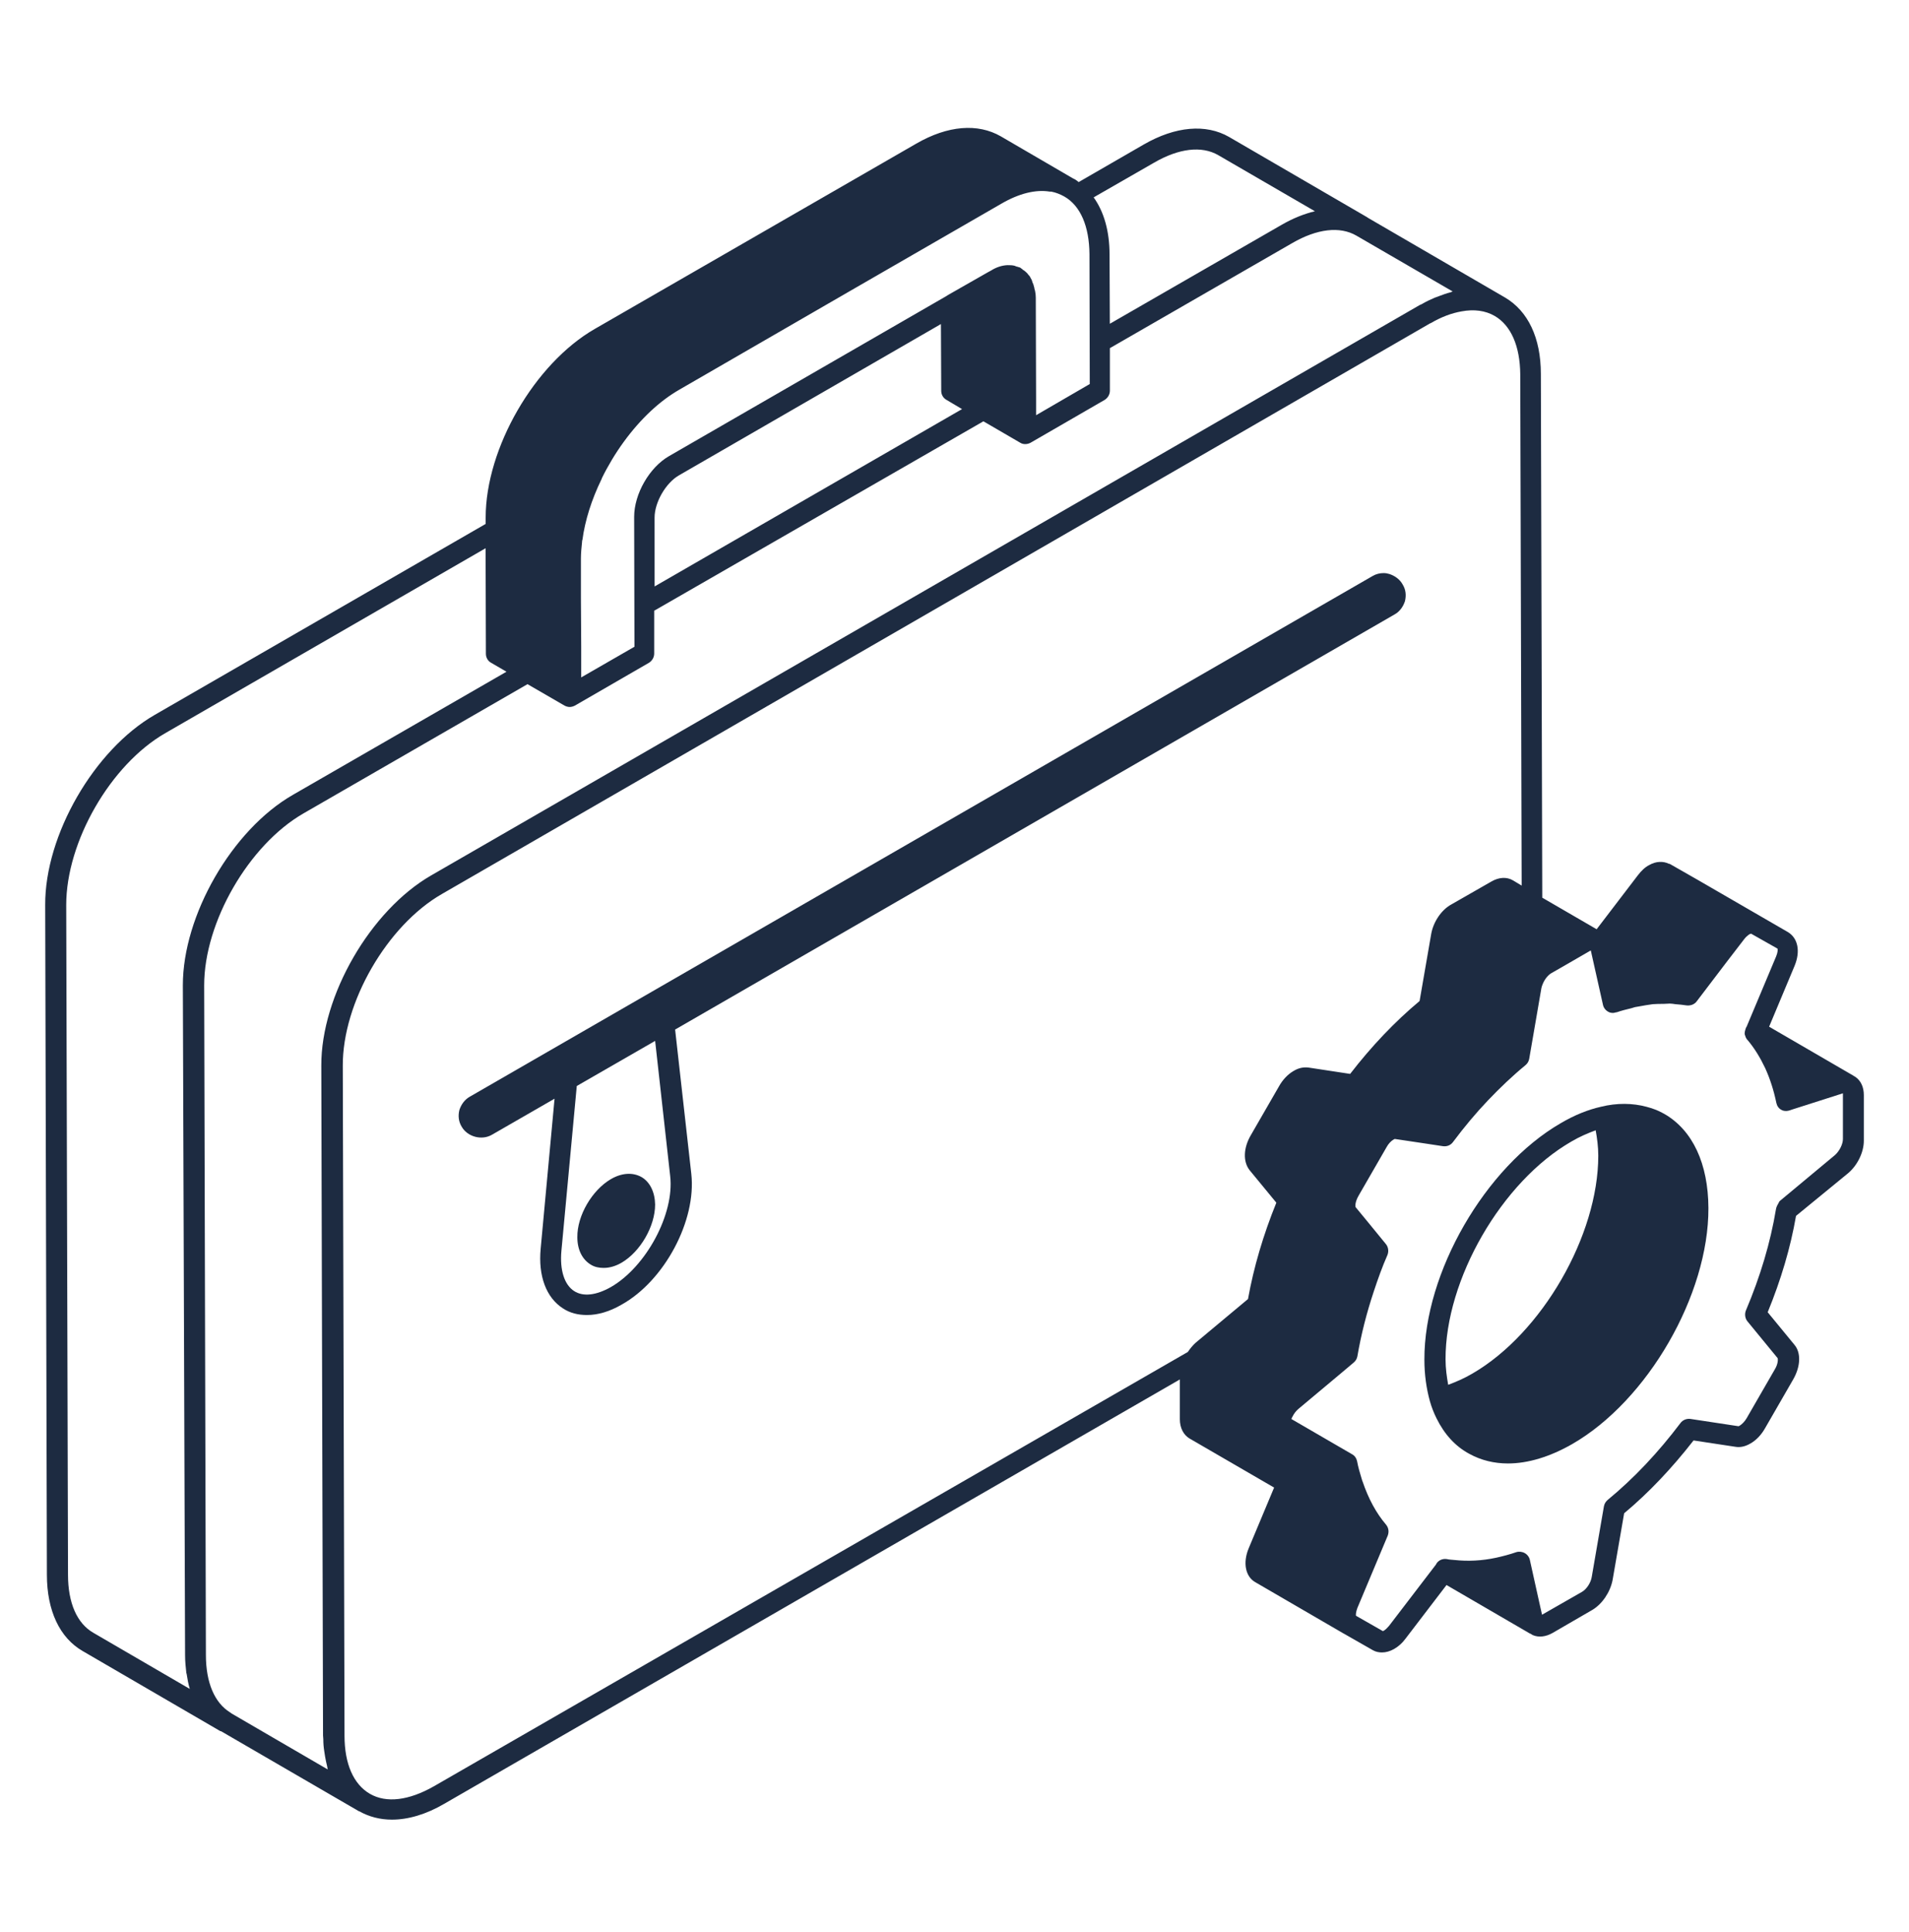 <svg width="83" height="84" viewBox="0 0 83 84" fill="none" xmlns="http://www.w3.org/2000/svg">
<path d="M30.057 51.038L29.353 44.761L60.631 26.715C60.858 26.589 61.007 26.375 61.085 26.138C61.146 25.885 61.124 25.636 60.984 25.409C60.858 25.182 60.644 25.033 60.407 24.955C60.32 24.929 60.245 24.916 60.154 24.916C59.992 24.916 59.827 24.955 59.678 25.043L20.428 47.679C20.201 47.806 20.052 48.02 19.974 48.256C19.912 48.509 19.935 48.759 20.074 48.986C20.327 49.427 20.943 49.589 21.381 49.339L24.111 47.767L23.508 54.281C23.394 55.474 23.748 56.417 24.477 56.884C24.779 57.085 25.132 57.172 25.521 57.172C25.998 57.172 26.513 57.02 27.029 56.719C28.89 55.681 30.284 53.065 30.057 51.038L30.057 51.038ZM26.561 55.956C25.919 56.319 25.355 56.384 24.963 56.131C24.535 55.856 24.334 55.214 24.409 54.384L25.077 47.215L28.484 45.254L29.139 51.138C29.327 52.776 28.095 55.074 26.561 55.956Z" fill="#1D2B41"/>
<path d="M27.893 51.175C27.517 50.962 27.037 50.987 26.561 51.263C25.744 51.74 25.089 52.849 25.102 53.792C25.102 54.333 25.316 54.761 25.692 54.985C25.854 55.086 26.045 55.124 26.246 55.124C26.499 55.124 26.762 55.05 27.024 54.898C27.841 54.421 28.483 53.312 28.483 52.369C28.474 51.83 28.26 51.389 27.893 51.175Z" fill="#1D2B41"/>
<path d="M80.358 51.002C80.76 50.661 81.036 50.097 81.036 49.595V47.607C81.036 47.267 80.909 46.991 80.682 46.829C80.669 46.816 80.656 46.816 80.643 46.803C80.63 46.803 80.63 46.79 80.617 46.79C80.604 46.777 80.591 46.777 80.579 46.764L76.918 44.637L78.024 41.995C78.286 41.366 78.176 40.789 77.735 40.523L73.848 38.273L72.616 37.569C72.603 37.556 72.577 37.556 72.564 37.556C72.311 37.43 71.996 37.443 71.708 37.608C71.533 37.696 71.367 37.848 71.205 38.062L69.419 40.4L67.055 39.028L66.994 16.255C66.994 14.695 66.439 13.525 65.434 12.934L59.462 9.462L59.449 9.449L53.438 5.954C52.433 5.377 51.11 5.487 49.729 6.282L46.899 7.916C46.837 7.864 46.772 7.815 46.698 7.776H46.685L43.514 5.928C42.509 5.351 41.212 5.452 39.84 6.243L25.856 14.303C23.24 15.81 21.116 19.484 21.116 22.502V22.778L6.731 31.078C4.089 32.599 1.952 36.311 1.965 39.339L2.039 68.464C2.039 70.023 2.594 71.207 3.599 71.784L9.584 75.266H9.61L15.608 78.748H15.621C16.049 78.988 16.526 79.111 17.041 79.111C17.745 79.111 18.526 78.884 19.317 78.421L51.298 59.973V61.707C51.298 62.083 51.46 62.385 51.713 62.537L55.396 64.674L54.29 67.316C54.028 67.945 54.151 68.548 54.579 68.788L58.427 71.025C58.44 71.025 58.453 71.038 58.453 71.038L59.685 71.742C59.812 71.816 59.948 71.842 60.087 71.842C60.262 71.842 60.441 71.79 60.616 71.69C60.791 71.589 60.969 71.437 61.105 71.249L62.892 68.911L66.526 71.025H66.539C66.578 71.051 66.601 71.064 66.64 71.087C66.902 71.2 67.207 71.161 67.496 70.999L69.23 69.994C69.658 69.741 70.008 69.226 70.112 68.697L70.615 65.792C71.698 64.888 72.703 63.818 73.633 62.625L75.445 62.9C75.659 62.939 75.886 62.887 76.1 62.761C76.353 62.621 76.577 62.385 76.742 62.093L77.961 59.979C78.289 59.412 78.315 58.809 78.013 58.459L76.856 57.051C77.433 55.644 77.848 54.247 78.088 52.862L80.358 51.002ZM50.176 7.073C51.259 6.444 52.251 6.331 52.968 6.746L57.17 9.184C56.703 9.297 56.226 9.485 55.724 9.774L48.254 14.076L48.241 11.071C48.241 10.053 48.001 9.21 47.55 8.581L50.176 7.073ZM28.46 22.503C28.46 21.835 28.95 20.995 29.517 20.668L40.91 14.089L40.923 16.994C40.923 17.157 41.011 17.309 41.15 17.384L41.828 17.786L28.461 25.496L28.46 22.503ZM45.047 18.052V17.348L45.034 12.935C45.034 12.835 45.021 12.734 45.008 12.682C45.008 12.643 44.995 12.621 44.982 12.582C44.982 12.556 44.969 12.53 44.969 12.52C44.969 12.507 44.969 12.481 44.956 12.468C44.943 12.43 44.943 12.394 44.93 12.368C44.904 12.306 44.878 12.254 44.869 12.206C44.869 12.193 44.856 12.18 44.856 12.167C44.817 12.105 44.794 12.053 44.781 12.027C44.755 11.989 44.729 11.966 44.707 11.94C44.694 11.927 44.681 11.901 44.668 11.888C44.616 11.836 44.567 11.787 44.506 11.749C44.506 11.749 44.493 11.736 44.48 11.736L44.454 11.71C44.454 11.71 44.441 11.71 44.441 11.697L44.428 11.684C44.415 11.684 44.415 11.684 44.402 11.671L44.389 11.658C44.376 11.645 44.363 11.645 44.35 11.632H44.337L44.324 11.619H44.298C44.272 11.606 44.236 11.593 44.211 11.593C44.172 11.58 44.149 11.567 44.11 11.554C44.01 11.528 43.909 11.528 43.809 11.528H43.795C43.556 11.541 43.319 11.616 43.079 11.768L42.94 11.843L41.179 12.848L41.166 12.861L29.092 19.828C28.236 20.317 27.572 21.475 27.572 22.47L27.585 28.118L25.27 29.451V28.118L25.257 25.982V24.283C25.257 24.043 25.283 23.793 25.309 23.54C25.309 23.514 25.309 23.488 25.322 23.479C25.435 22.623 25.724 21.718 26.152 20.836C26.165 20.823 26.165 20.81 26.165 20.797C26.706 19.692 27.449 18.661 28.301 17.866C28.69 17.503 29.105 17.189 29.546 16.936L36.99 12.633L43.53 8.86C44.308 8.406 45.037 8.231 45.643 8.331H45.708C45.909 8.37 46.097 8.445 46.276 8.545C46.979 8.947 47.358 9.842 47.368 11.048L47.381 16.696L45.047 18.052ZM2.957 68.467L2.879 39.342C2.879 36.599 4.802 33.244 7.191 31.872L21.113 23.835L21.126 28.426C21.126 28.588 21.214 28.741 21.353 28.815L22.021 29.204L12.729 34.56C10.087 36.081 7.95 39.793 7.95 42.834L8.047 71.966C8.047 72.228 8.073 72.468 8.099 72.708C8.099 72.721 8.099 72.747 8.112 72.76C8.151 73 8.187 73.214 8.252 73.428L4.063 70.99C3.346 70.581 2.957 69.686 2.957 68.467L2.957 68.467ZM10.06 74.491L10.047 74.478C10.034 74.465 10.021 74.465 10.009 74.452C9.331 74.037 8.952 73.155 8.952 71.949V71.936L8.877 42.837C8.877 40.094 10.813 36.739 13.189 35.367L22.935 29.745L24.543 30.676C24.617 30.715 24.695 30.737 24.77 30.737C24.844 30.737 24.932 30.711 24.997 30.676L28.216 28.815C28.356 28.727 28.443 28.575 28.443 28.413V26.552L42.757 18.317L44.356 19.247C44.495 19.335 44.67 19.322 44.81 19.247L48.029 17.386C48.169 17.299 48.256 17.146 48.256 16.984V15.136L56.18 10.571C57.263 9.942 58.255 9.829 58.971 10.243L63.16 12.672C63.121 12.685 63.099 12.698 63.06 12.711C62.898 12.75 62.732 12.811 62.57 12.873C62.508 12.899 62.431 12.925 62.369 12.947C62.194 13.022 62.006 13.11 61.815 13.223C61.789 13.236 61.763 13.249 61.727 13.262L18.749 38.058C16.107 39.579 13.957 43.291 13.97 46.332L14.045 75.457C14.045 75.508 14.057 75.557 14.057 75.619C14.057 75.794 14.07 75.959 14.096 76.121C14.109 76.209 14.122 76.283 14.135 76.374C14.161 76.514 14.187 76.65 14.223 76.789C14.236 76.841 14.236 76.89 14.249 76.929L10.06 74.491ZM18.863 77.662C17.78 78.278 16.801 78.404 16.084 77.989C15.367 77.574 14.979 76.683 14.979 75.46V75.448L14.904 46.336C14.891 43.593 16.826 40.237 19.216 38.866L62.188 14.053H62.201C62.668 13.777 63.118 13.612 63.546 13.538C64.088 13.437 64.577 13.499 64.992 13.739C65.696 14.154 66.085 15.045 66.098 16.267L66.159 38.502L65.783 38.276C65.508 38.114 65.167 38.136 64.84 38.327L63.105 39.32C62.664 39.559 62.314 40.088 62.224 40.616L61.721 43.521C60.651 44.413 59.633 45.483 58.702 46.689L56.89 46.413C56.676 46.388 56.462 46.426 56.235 46.566C55.995 46.705 55.768 46.942 55.606 47.234L54.387 49.348C54.06 49.902 54.034 50.505 54.335 50.881L55.493 52.288C54.925 53.686 54.51 55.093 54.261 56.477L51.985 58.377C51.858 58.491 51.745 58.63 51.644 58.779L18.863 77.662ZM77.216 52.571C76.976 54.017 76.538 55.489 75.909 56.974C75.847 57.126 75.87 57.314 75.971 57.441L77.29 59.049C77.303 59.088 77.316 59.289 77.164 59.538L75.945 61.652C75.857 61.805 75.744 61.915 75.643 61.98C75.604 62.006 75.582 62.006 75.582 62.006L73.507 61.691C73.344 61.665 73.166 61.73 73.066 61.866C72.096 63.15 71.043 64.269 69.898 65.212C69.811 65.287 69.759 65.374 69.736 65.488L69.207 68.555C69.169 68.808 68.981 69.096 68.779 69.21L67.045 70.202L66.918 69.635L66.516 67.822C66.49 67.696 66.403 67.582 66.29 67.521C66.176 67.459 66.037 67.446 65.926 67.482C65.638 67.582 65.349 67.657 65.058 67.722C64.416 67.861 63.812 67.884 63.235 67.822C63.122 67.809 63.008 67.809 62.908 67.783C62.733 67.757 62.568 67.822 62.467 67.958L62.454 67.984L62.441 67.997V68.01L60.392 70.688C60.317 70.776 60.24 70.85 60.178 70.889L60.126 70.915L58.956 70.247C58.943 70.195 58.956 70.072 59.017 69.907L60.337 66.762C60.398 66.6 60.376 66.422 60.262 66.285C59.834 65.783 59.494 65.154 59.244 64.412C59.231 64.385 59.218 64.36 59.218 64.337C59.218 64.324 59.205 64.311 59.205 64.298C59.131 64.058 59.053 63.795 59.004 63.53C58.978 63.403 58.904 63.29 58.79 63.228L56.148 61.694C56.161 61.656 56.174 61.62 56.2 61.581C56.261 61.455 56.352 61.341 56.453 61.254L58.301 59.707L58.855 59.24C58.943 59.166 58.995 59.078 59.017 58.965C59.179 58.021 59.419 57.078 59.734 56.134C59.909 55.606 60.097 55.077 60.324 54.562C60.386 54.409 60.363 54.221 60.262 54.095L59.419 53.064L58.943 52.487C58.917 52.448 58.917 52.247 59.069 51.984L60.288 49.87C60.363 49.731 60.476 49.608 60.59 49.543L60.642 49.517L61.987 49.718L62.73 49.831C62.905 49.857 63.07 49.792 63.17 49.656C63.66 49.001 64.163 48.398 64.691 47.844C65.219 47.29 65.761 46.774 66.325 46.31C66.413 46.236 66.465 46.148 66.487 46.035L66.763 44.437L67.016 42.965C67.029 42.913 67.042 42.851 67.067 42.802C67.142 42.601 67.294 42.4 67.444 42.313L67.972 42.011L69.165 41.321L69.694 43.684C69.72 43.811 69.807 43.924 69.921 43.986C69.982 44.025 70.06 44.038 70.122 44.038H70.135C70.174 44.038 70.222 44.025 70.261 44.012H70.287C70.501 43.937 70.715 43.885 70.916 43.837C70.978 43.824 71.029 43.798 71.091 43.785C71.143 43.772 71.192 43.772 71.243 43.759C71.457 43.72 71.659 43.684 71.859 43.658C72.022 43.645 72.174 43.645 72.326 43.645C72.414 43.645 72.514 43.632 72.602 43.632C72.677 43.632 72.754 43.645 72.842 43.658C73.004 43.671 73.156 43.684 73.319 43.71C73.406 43.723 73.493 43.71 73.571 43.684C73.584 43.684 73.584 43.671 73.597 43.671C73.623 43.658 73.659 43.645 73.685 43.62C73.724 43.593 73.746 43.568 73.772 43.532L75.092 41.797L75.847 40.815C75.886 40.763 75.935 40.715 75.987 40.676C76.013 40.65 76.048 40.624 76.074 40.614C76.087 40.601 76.1 40.601 76.113 40.601C76.126 40.601 76.126 40.601 76.126 40.588L77.284 41.243C77.297 41.282 77.297 41.405 77.222 41.583L75.938 44.641L75.925 44.654L75.886 44.754V44.767C75.86 44.842 75.847 44.92 75.86 44.981C75.86 44.994 75.86 44.994 75.873 45.007C75.886 45.069 75.912 45.134 75.961 45.195C75.961 45.195 75.961 45.208 75.974 45.208C76.275 45.562 76.528 45.977 76.742 46.427C76.956 46.894 77.118 47.397 77.232 47.948C77.258 48.074 77.332 48.188 77.446 48.249C77.507 48.288 77.585 48.301 77.647 48.301H77.673C77.725 48.301 77.76 48.288 77.812 48.275L77.926 48.236L80.127 47.533V49.52C80.127 49.747 79.975 50.049 79.774 50.224L77.371 52.224C77.29 52.37 77.228 52.471 77.216 52.571L77.216 52.571Z" fill="#1D2B41"/>
<path d="M72.37 48.433L72.256 48.372C72.042 48.258 71.828 48.184 71.588 48.119C70.985 47.957 70.304 47.944 69.601 48.119C69.046 48.245 68.469 48.472 67.853 48.835C64.572 50.735 61.917 55.336 61.93 59.11C61.93 59.765 62.017 60.368 62.17 60.922C62.244 61.185 62.345 61.438 62.458 61.665C62.799 62.355 63.275 62.884 63.891 63.211C64.394 63.487 64.961 63.626 65.564 63.626C66.433 63.626 67.386 63.338 68.356 62.783C71.637 60.896 74.292 56.296 74.279 52.522C74.27 50.586 73.592 49.14 72.37 48.433L72.37 48.433ZM64.02 59.716C63.657 59.93 63.304 60.08 62.964 60.206C62.902 59.852 62.85 59.489 62.85 59.1C62.837 55.628 65.288 51.377 68.32 49.63C68.683 49.416 69.036 49.267 69.377 49.141C69.438 49.481 69.49 49.844 69.49 50.246C69.49 53.715 67.039 57.966 64.02 59.716Z" fill="#1D2B41"/>
</svg>
